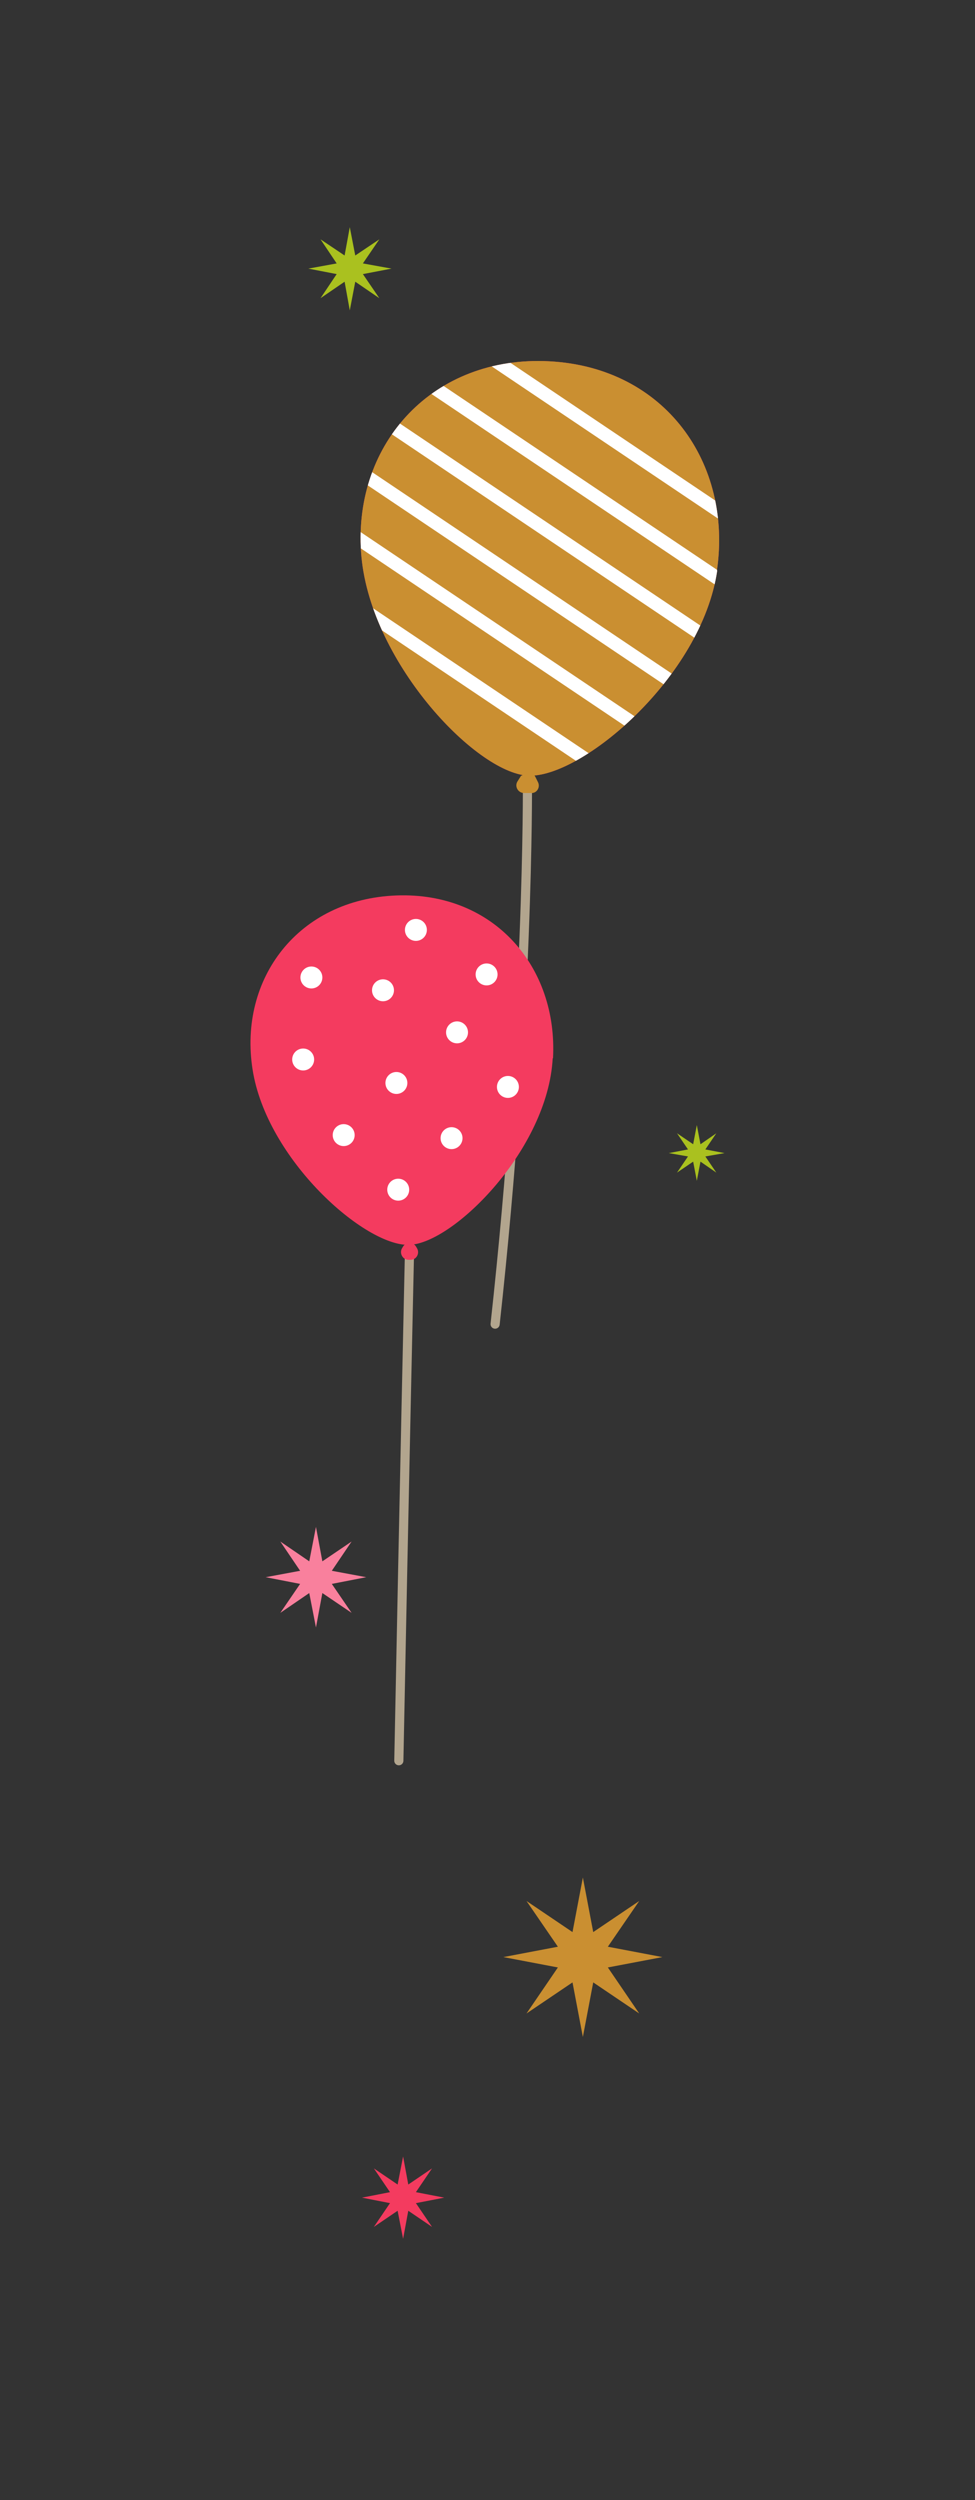 <?xml version="1.0" encoding="UTF-8"?>
<svg xmlns="http://www.w3.org/2000/svg" xmlns:xlink="http://www.w3.org/1999/xlink" viewBox="0 0 320 820">
<rect x="0" y="0" width="320" height="820" fill="#333333" stroke="none"/>
<defs>
<clipPath id="clippath">
<path d="m235.4,187.1c-5.1,35-44.7,68.2-62.1,67.3-17.3-.9-52.5-38.1-54.8-73.4-2.4-35.8,23.8-64.5,61.8-62.5s60.1,33.4,55,68.6h.1Z" fill="none"/>
</clipPath>
</defs>
<g>
<path d="m235.4,187.1c-5.1,35-44.7,68.2-62.1,67.3-17.3-.9-52.5-38.1-54.8-73.4-2.4-35.8,23.8-64.5,61.8-62.5s60.1,33.4,55,68.6h.1Z" fill="#f43160"/>
<path d="m173.1,257s.6,75.5-10.6,177.3" fill="none" stroke="#b2a58e" stroke-linecap="round" stroke-linejoin="round" stroke-width="3"/>
<path d="m171.1,254.3l-1.2,1.9c-1.1,1.6,0,3.8,2,3.9h2.3c1.9.2,3.2-1.8,2.4-3.5l-1-2c-.9-1.7-3.3-1.8-4.3-.2h-.2Z" fill="#ca8f31"/>
<g>
<path d="m235.4,187.1c-5.1,35-44.7,68.2-62.1,67.3-17.3-.9-52.5-38.1-54.8-73.4-2.4-35.8,23.8-64.5,61.8-62.5s60.1,33.4,55,68.6h.1Z" fill="#ca8f31"/>
<g clip-path="url(#clippath)">
<g>
<rect x="179.5" y="108.5" width="4.4" height="134" transform="translate(-65.3 228.4) rotate(-56.1)" fill="#fff"/>
<rect x="189.6" y="93.2" width="4.4" height="134" transform="translate(-48.2 230.1) rotate(-56.1)" fill="#fff"/>
<rect x="199.9" y="77.9" width="4.4" height="134" transform="translate(-30.9 231.8) rotate(-56.1)" fill="#fff"/>
<rect x="169.2" y="123.6" width="4.4" height="134" transform="translate(-82.5 226.5) rotate(-56.1)" fill="#fff"/>
<rect x="148.6" y="154.2" width="4.4" height="134" transform="translate(-116.9 223) rotate(-56.1)" fill="#fff"/>
<rect x="158.9" y="138.9" width="4.4" height="134" transform="translate(-99.6 224.8) rotate(-56.1)" fill="#fff"/>
</g>
</g>
</g>
<animateMotion dur="6s" repeatCount="indefinite" values="-5,50; 0,10; -5,50" width="100%" height="100%" transform="translate(50 50)"/>
</g>
<g>
<path d="m181.4,347.1c-1.6,29.8-32.4,60.6-47,61.2-14.6.6-46.9-28-51.5-57.5-4.7-29.9,15.1-55.9,47.2-57.1,32.1-1.2,53,23.5,51.4,53.4h-.1Z" fill="#f43b5f"/>
<path d="m134.4,410.4s-1.8,80.8-3.5,167.1" fill="none" stroke="#b2a58e" stroke-linecap="round" stroke-linejoin="round" stroke-width="3"/>
<path d="m132.2,409l-.3.5c-.9,1.7.4,3.8,2.3,3.7h.6c1.9,0,3.1-2.2,2-3.9l-.3-.5c-1-1.6-3.4-1.5-4.3.2h0Z" fill="#f43b5f"/>
<circle cx="159.7" cy="319.6" r="3.6" fill="#fff"/>
<circle cx="166.7" cy="356.5" r="3.6" fill="#fff"/>
<circle cx="150" cy="338.6" r="3.6" fill="#fff"/>
<circle cx="136.5" cy="305" r="3.6" fill="#fff"/>
<circle cx="125.7" cy="324.8" r="3.6" fill="#fff"/>
<circle cx="130.1" cy="355.2" r="3.6" fill="#fff"/>
<circle cx="102.2" cy="320.6" r="3.6" fill="#fff"/>
<circle cx="99.5" cy="347.5" r="3.6" fill="#fff"/>
<circle cx="148.2" cy="373.3" r="3.6" fill="#fff"/>
<circle cx="112.8" cy="372.3" r="3.6" fill="#fff"/>
<circle cx="130.7" cy="390.2" r="3.6" fill="#fff"/>
<animateMotion dur="6s" repeatCount="indefinite" values="5,40; 0,10; 5,40" width="100%" height="100%" transform="translate(50 50)"/>
</g>
<g>
<polygon points="191.3 615.8 187.9 633.7 172.8 623.5 183.1 638.5 165.2 641.9 183.1 645.3 172.8 660.4 187.9 650.2 191.3 668.1 194.7 650.2 209.8 660.4 199.5 645.3 217.4 641.9 199.5 638.5 209.8 623.5 194.7 633.7 191.3 615.8" fill="#ca8f31"/>
<animateTransform attributeName="transform" type="rotate" from="0,191.7,642.5" to="360,191.7,642.5" dur="10s" repeatCount="indefinite" />
</g>
<g>
<polygon points="114.8 74.5 113.1 83.8 105.2 78.5 110.5 86.4 101.2 88.1 110.5 89.9 105.2 97.8 113.1 92.4 114.8 101.8 116.6 92.4 124.5 97.8 119.1 89.9 128.5 88.1 119.1 86.4 124.5 78.5 116.6 83.8 114.8 74.5" fill="#aac11f"/>
<animateTransform attributeName="transform" type="rotate" from="0,114.8,88" to="360,114.8,88" dur="10s" repeatCount="indefinite" />
</g>
<polygon points="103.7 500.8 101.5 512.1 92 505.6 98.5 515.2 87.2 517.3 98.5 519.5 92 529 101.5 522.5 103.7 533.8 105.8 522.5 115.4 529 108.9 519.5 120.2 517.3 108.9 515.2 115.4 505.6 105.8 512.1 103.7 500.8" fill="#f9809d"/>
<polygon points="132.3 707.3 130.5 716.5 122.7 711.2 128 719 118.8 720.8 128 722.6 122.7 730.4 130.5 725.1 132.3 734.3 134 725.1 141.8 730.4 136.5 722.6 145.8 720.8 136.5 719 141.8 711.2 134 716.5 132.3 707.3" fill="#f43b5f"/>
<polygon points="228.7 369 227.5 375.3 222.2 371.7 225.8 377 219.5 378.2 225.8 379.3 222.2 384.6 227.5 381 228.7 387.3 229.9 381 235.1 384.6 231.5 379.3 237.8 378.2 231.5 377 235.1 371.7 229.9 375.3 228.7 369" fill="#aac11f"/>
</svg>